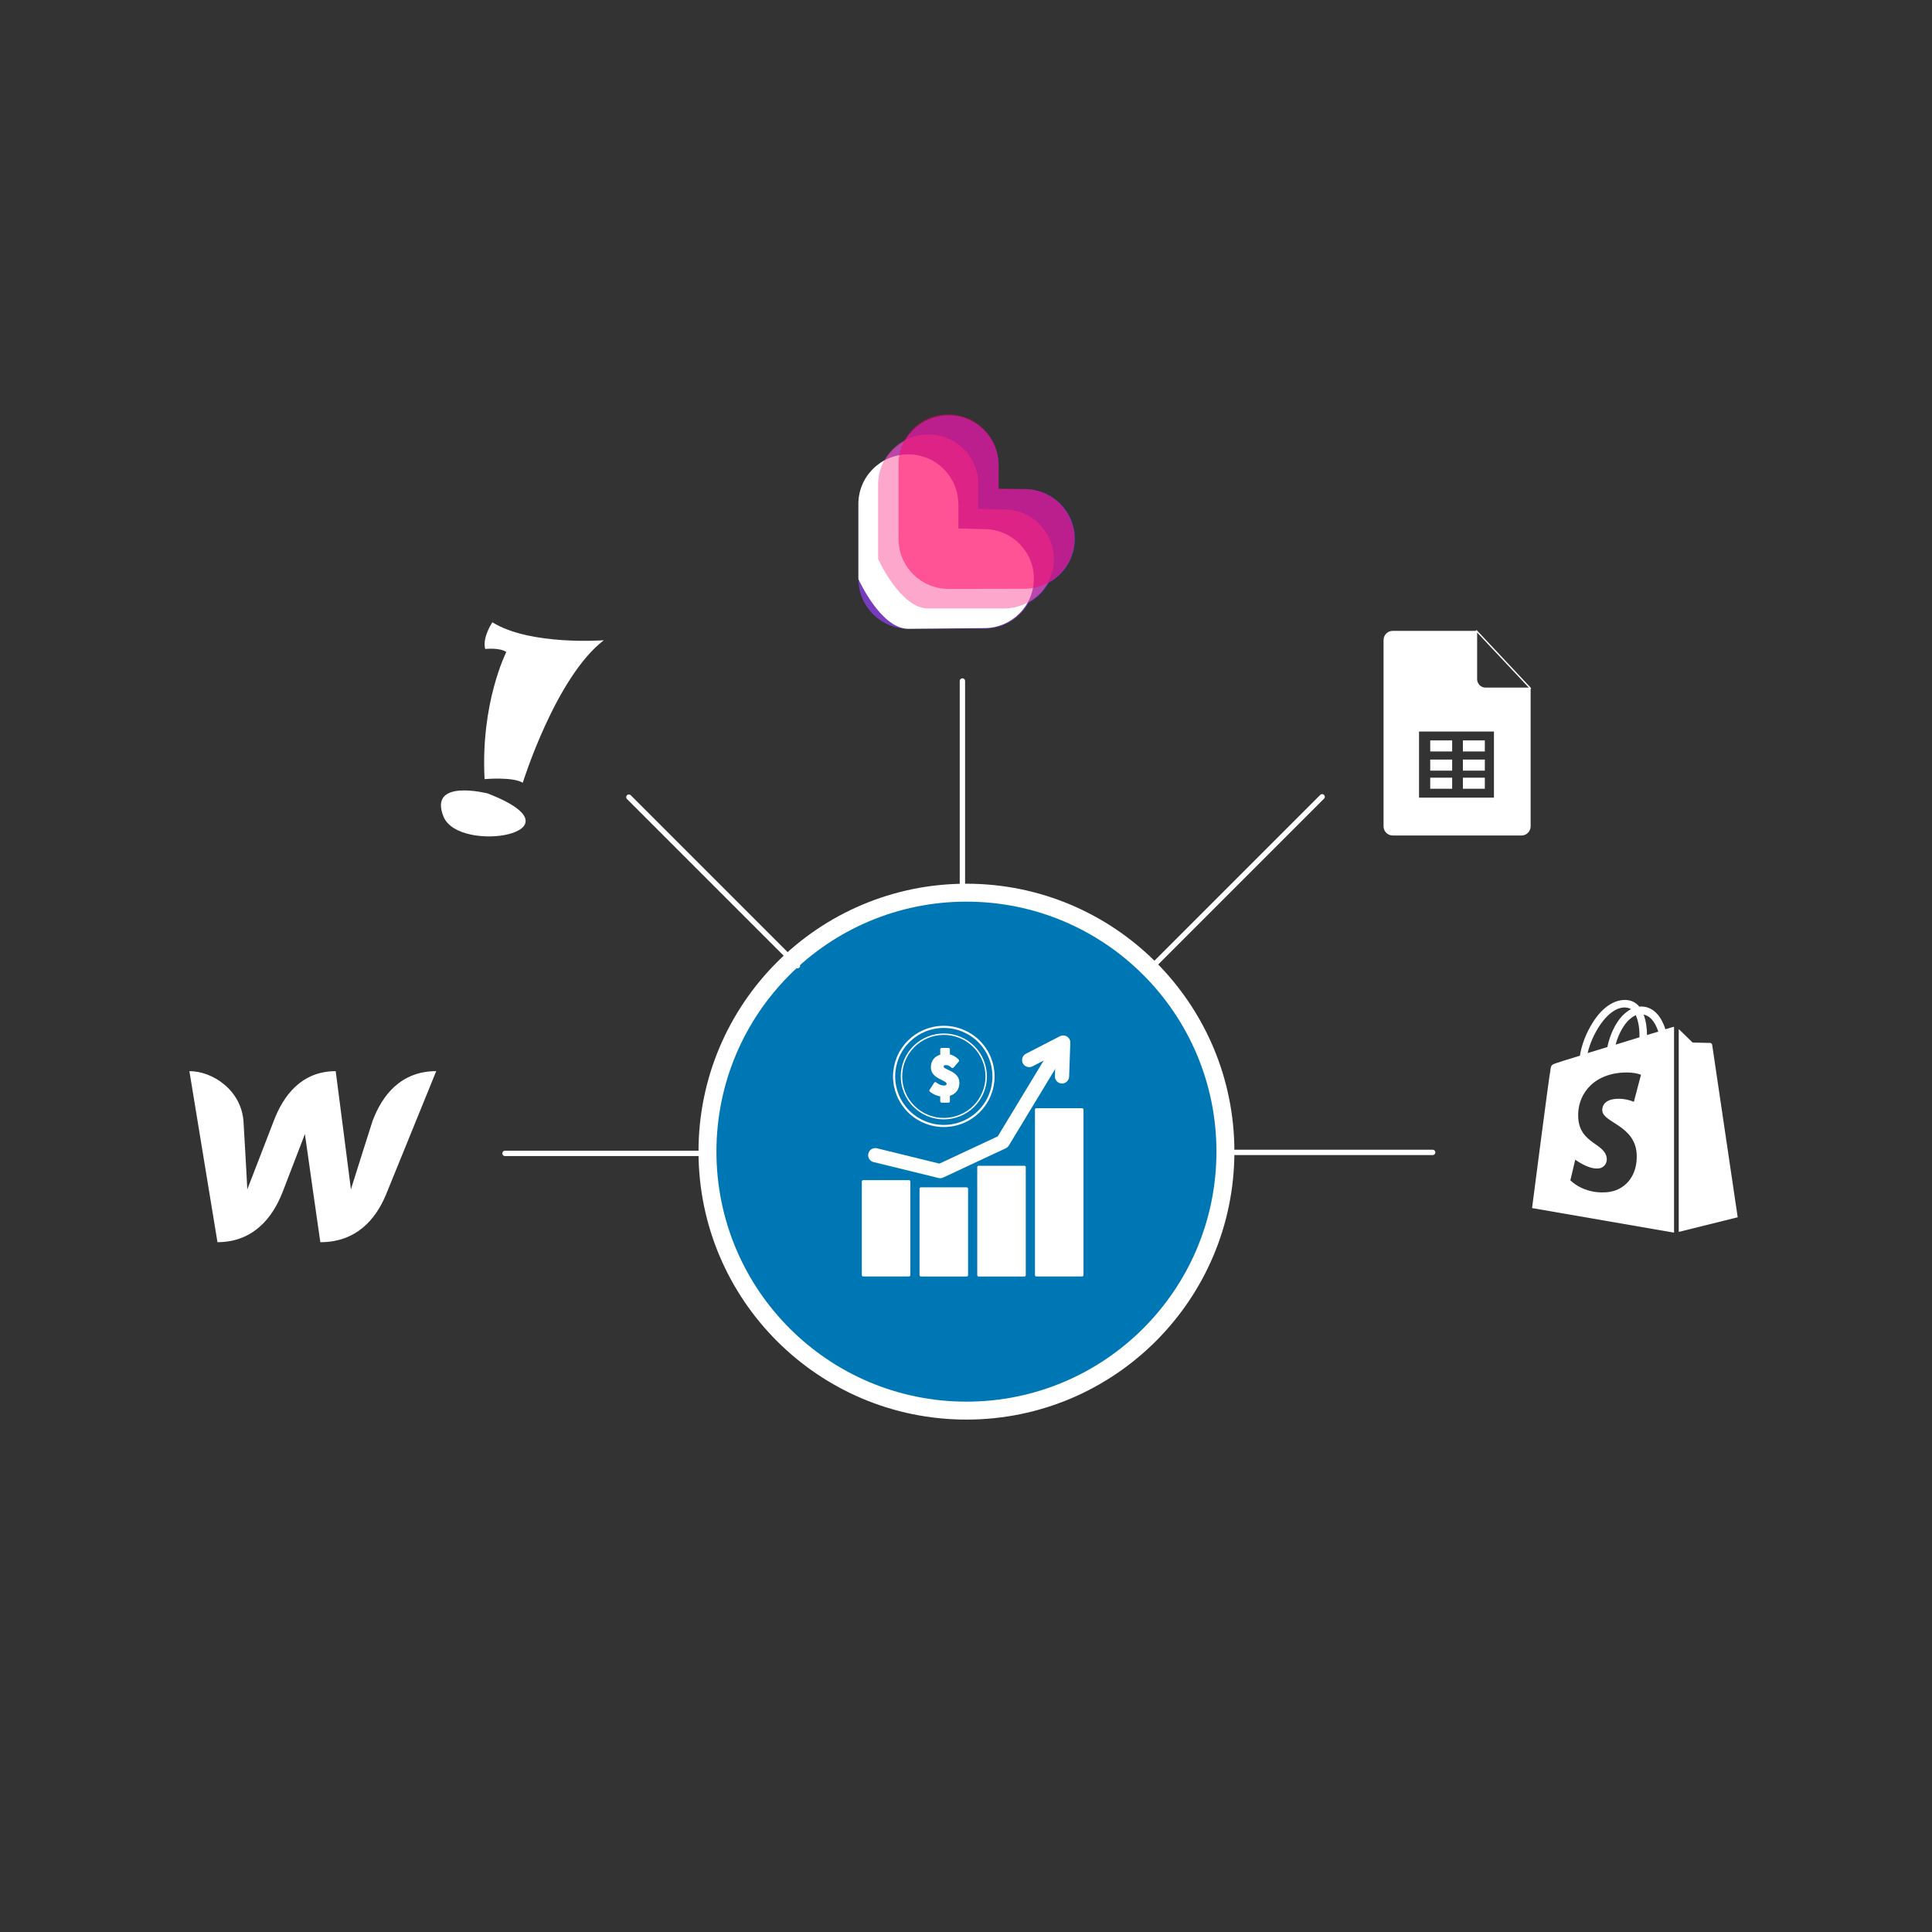<svg xmlns="http://www.w3.org/2000/svg" xmlns:xlink="http://www.w3.org/1999/xlink" width="900" zoomAndPan="magnify" viewBox="0 0 675 675" height="900" preserveAspectRatio="xMidYMid meet" version="1.0"><rect x="0" y="0" width="675" height="675" fill="#333333" stroke="none"/><defs><clipPath id="c7785a9be8"><path d="M 244.043 308.75 L 431.27 308.75 L 431.27 495.973 L 244.043 495.973 Z M 244.043 308.75 " clip-rule="nonzero"/></clipPath><clipPath id="d29efe2396"><path d="M 337.656 308.75 C 285.953 308.75 244.043 350.66 244.043 402.359 C 244.043 454.062 285.953 495.973 337.656 495.973 C 389.355 495.973 431.27 454.062 431.27 402.359 C 431.27 350.66 389.355 308.75 337.656 308.75 Z M 337.656 308.75 " clip-rule="nonzero"/></clipPath><clipPath id="86853dfb32"><path d="M 250.309 315.016 L 425 315.016 L 425 489.707 L 250.309 489.707 Z M 250.309 315.016 " clip-rule="nonzero"/></clipPath><clipPath id="7ab9fe1cd5"><path d="M 337.656 315.016 C 289.414 315.016 250.309 354.121 250.309 402.359 C 250.309 450.602 289.414 489.707 337.656 489.707 C 385.895 489.707 425 450.602 425 402.359 C 425 354.121 385.895 315.016 337.656 315.016 Z M 337.656 315.016 " clip-rule="nonzero"/></clipPath><clipPath id="d4ab1bd04e"><path d="M 218 277 L 280 277 L 280 339 L 218 339 Z M 218 277 " clip-rule="nonzero"/></clipPath><clipPath id="f43eb9de56"><path d="M 251.98 232.957 L 370.07 351.047 L 298.582 422.535 L 180.492 304.445 Z M 251.98 232.957 " clip-rule="nonzero"/></clipPath><clipPath id="31b63bb865"><path d="M 251.551 232.387 L 370.699 351.531 L 298.68 423.551 L 179.531 304.402 Z M 251.551 232.387 " clip-rule="nonzero"/></clipPath><clipPath id="cc2c2b9164"><path d="M -23.223 -361.098 L 1088.824 750.949 L 692.195 1147.578 L -419.852 35.531 Z M -23.223 -361.098 " clip-rule="nonzero"/></clipPath><clipPath id="e9fee958ce"><path d="M 402 277 L 464 277 L 464 338 L 402 338 Z M 402 277 " clip-rule="nonzero"/></clipPath><clipPath id="85e011335f"><path d="M 299.176 363.82 L 429.973 233.02 L 492.461 295.508 L 361.664 426.305 Z M 299.176 363.82 " clip-rule="nonzero"/></clipPath><clipPath id="e57470226f"><path d="M 298.867 363.988 L 430.723 232.129 L 494.27 295.676 L 362.41 427.531 Z M 298.867 363.988 " clip-rule="nonzero"/></clipPath><clipPath id="3f0264ccf0"><path d="M -406.324 750.465 L 705.719 -361.578 L 1102.348 35.051 L -9.695 1147.094 Z M -406.324 750.465 " clip-rule="nonzero"/></clipPath><clipPath id="e84486aa0d"><path d="M 535.246 349.168 L 585 349.168 L 585 430.797 L 535.246 430.797 Z M 535.246 349.168 " clip-rule="nonzero"/></clipPath><clipPath id="f865df8277"><path d="M 586 359 L 607.141 359 L 607.141 430.797 L 586 430.797 Z M 586 359 " clip-rule="nonzero"/></clipPath><clipPath id="bf2d35e171"><path d="M 154.055 217.379 L 210.973 217.379 L 210.973 292.266 L 154.055 292.266 Z M 154.055 217.379 " clip-rule="nonzero"/></clipPath><clipPath id="c746e40c8d"><path d="M 299.516 145 L 375.906 145 L 375.906 219.688 L 299.516 219.688 Z M 299.516 145 " clip-rule="nonzero"/></clipPath><clipPath id="aef9fa8448"><path d="M 299.516 158 L 362 158 L 362 219.688 L 299.516 219.688 Z M 299.516 158 " clip-rule="nonzero"/></clipPath><clipPath id="cf003222bc"><path d="M 313 144.797 L 375.906 144.797 L 375.906 206 L 313 206 Z M 313 144.797 " clip-rule="nonzero"/></clipPath><clipPath id="819c815d9d"><path d="M 321 414 L 339 414 L 339 446.008 L 321 446.008 Z M 321 414 " clip-rule="nonzero"/></clipPath><clipPath id="44c76e40ac"><path d="M 341 407 L 359 407 L 359 446.008 L 341 446.008 Z M 341 407 " clip-rule="nonzero"/></clipPath><clipPath id="e72e0b4d5a"><path d="M 362 387 L 378.773 387 L 378.773 446 L 362 446 Z M 362 387 " clip-rule="nonzero"/></clipPath><clipPath id="115bca165c"><path d="M 361 387 L 378.773 387 L 378.773 446 L 361 446 Z M 361 387 " clip-rule="nonzero"/></clipPath><clipPath id="2fd9de1196"><path d="M 312 358.387 L 348 358.387 L 348 394 L 312 394 Z M 312 358.387 " clip-rule="nonzero"/></clipPath></defs><g clip-path="url(#c7785a9be8)"><g clip-path="url(#d29efe2396)"><path fill="#ffffff" d="M 244.043 308.75 L 431.27 308.75 L 431.27 495.973 L 244.043 495.973 Z M 244.043 308.75 " fill-opacity="1" fill-rule="nonzero"/></g></g><path stroke-linecap="round" transform="matrix(0.623, 0, 0, 0.623, -448.361, 122.45)" fill="none" stroke-linejoin="round" d="M 1523.112 449.719 L 1389.29 449.719 " stroke="#ffffff" stroke-width="3" stroke-opacity="1" stroke-miterlimit="4"/><path stroke-linecap="round" transform="matrix(0.623, 0, 0, 0.623, -448.361, 122.45)" fill="none" stroke-linejoin="round" d="M 1136.712 450.277 L 1002.89 450.277 " stroke="#ffffff" stroke-width="3" stroke-opacity="1" stroke-miterlimit="4"/><path stroke-linecap="round" transform="matrix(0, 0.623, -0.623, 0, 616.769, -386.875)" fill="none" stroke-linejoin="round" d="M 1136.708 450.278 L 1002.893 450.278 " stroke="#ffffff" stroke-width="3" stroke-opacity="1" stroke-miterlimit="4"/><g clip-path="url(#86853dfb32)"><g clip-path="url(#7ab9fe1cd5)"><path fill="#0077b5" d="M 250.309 315.016 L 425 315.016 L 425 489.707 L 250.309 489.707 Z M 250.309 315.016 " fill-opacity="1" fill-rule="nonzero"/></g></g><g clip-path="url(#d4ab1bd04e)"><g clip-path="url(#f43eb9de56)"><g clip-path="url(#31b63bb865)"><g clip-path="url(#cc2c2b9164)"><path stroke-linecap="round" transform="matrix(0.44, 0.44, -0.44, 0.44, -23.428, -360.891)" fill="none" stroke-linejoin="round" d="M 1136.711 450.282 L 1002.888 450.282 " stroke="#ffffff" stroke-width="3" stroke-opacity="1" stroke-miterlimit="4"/></g></g></g></g><g clip-path="url(#e9fee958ce)"><g clip-path="url(#85e011335f)"><g clip-path="url(#e57470226f)"><g clip-path="url(#3f0264ccf0)"><path stroke-linecap="round" transform="matrix(0.44, -0.44, 0.44, 0.44, -406.119, 750.673)" fill="none" stroke-linejoin="round" d="M 1523.107 449.721 L 1389.293 449.721 " stroke="#ffffff" stroke-width="3" stroke-opacity="1" stroke-miterlimit="4"/></g></g></g></g><path fill="#ffffff" d="M 511.105 258.68 L 518.766 258.68 L 518.766 262.543 L 511.105 262.543 Z M 511.105 258.68 " fill-opacity="1" fill-rule="nonzero"/><path fill="#ffffff" d="M 511.105 265.379 L 518.766 265.379 L 518.766 269.246 L 511.105 269.246 Z M 511.105 265.379 " fill-opacity="1" fill-rule="nonzero"/><path fill="#ffffff" d="M 499.691 271.707 L 507.355 271.707 L 507.355 275.574 L 499.691 275.574 Z M 499.691 271.707 " fill-opacity="1" fill-rule="nonzero"/><path fill="#ffffff" d="M 499.691 265.379 L 507.355 265.379 L 507.355 269.246 L 499.691 269.246 Z M 499.691 265.379 " fill-opacity="1" fill-rule="nonzero"/><path fill="#ffffff" d="M 511.105 271.707 L 518.766 271.707 L 518.766 275.574 L 511.105 275.574 Z M 511.105 271.707 " fill-opacity="1" fill-rule="nonzero"/><path fill="#ffffff" d="M 499.691 258.68 L 507.355 258.68 L 507.355 262.543 L 499.691 262.543 Z M 499.691 258.68 " fill-opacity="1" fill-rule="nonzero"/><path stroke-linecap="round" transform="matrix(0.234, 0, 0, 0.234, 472.768, 219.826)" fill="none" stroke-linejoin="round" d="M 186.993 82.892 L 186.993 82.992 L 187.993 84.192 C 188.994 85.193 190.094 85.993 191.294 86.593 C 193.194 87.593 195.395 88.193 197.595 88.193 L 264.508 88.193 L 184.093 2.493 L 184.093 74.607 C 184.093 77.608 185.093 80.508 186.993 82.892 Z M 186.993 82.892 " stroke="#ffffff" stroke-width="2" stroke-opacity="1" stroke-miterlimit="10"/><path fill="#ffffff" d="M 534.773 249.539 L 534.773 240.492 L 519.07 240.492 C 518.555 240.492 518.039 240.352 517.594 240.117 C 517.312 239.977 517.055 239.789 516.82 239.555 L 516.586 239.273 L 516.586 239.25 C 516.141 238.691 515.906 238.012 515.906 237.309 L 515.906 233.863 C 515.906 233.77 515.883 233.652 515.883 233.559 L 515.883 220.41 L 486.57 220.41 C 484.812 220.41 483.406 221.84 483.383 223.598 L 483.383 288.719 C 483.383 290.477 484.812 291.883 486.57 291.906 L 531.586 291.906 C 533.344 291.906 534.75 290.477 534.773 288.719 Z M 521.93 278.668 L 495.777 278.668 L 495.777 255.586 L 521.953 255.586 L 521.953 278.668 Z M 521.93 278.668 " fill-opacity="1" fill-rule="nonzero"/><path fill="#ffffff" d="M 517.5 240.047 L 516.844 239.531 C 517.031 239.742 517.266 239.906 517.5 240.047 Z M 517.5 240.047 " fill-opacity="1" fill-rule="nonzero"/><path fill="#ffffff" d="M 522.961 240.492 L 519.094 240.492 C 518.531 240.492 517.992 240.328 517.5 240.07 L 517.594 240.141 C 518.039 240.375 518.555 240.516 519.07 240.516 L 522.961 240.516 Z M 522.961 240.492 " fill-opacity="1" fill-rule="nonzero"/><g clip-path="url(#e84486aa0d)"><path fill="#ffffff" d="M 584.285 358.871 C 584.285 358.871 583.367 359.133 581.855 359.59 C 581.594 358.738 581.199 357.754 580.676 356.707 C 578.969 353.43 576.41 351.656 573.391 351.656 C 573.195 351.656 572.996 351.656 572.734 351.723 C 572.668 351.594 572.539 351.527 572.473 351.395 C 571.16 349.953 569.453 349.297 567.422 349.363 C 563.484 349.492 559.547 352.312 556.398 357.363 C 554.164 360.902 552.461 365.359 552 368.836 C 547.473 370.211 544.324 371.195 544.258 371.262 C 541.961 371.984 541.895 372.047 541.633 374.211 C 541.238 375.852 535.27 422.074 535.27 422.074 L 584.875 430.664 L 584.875 358.738 C 584.613 358.805 584.414 358.805 584.285 358.871 Z M 572.801 362.41 C 570.176 363.195 567.289 364.113 564.469 364.969 C 565.254 361.887 566.828 358.805 568.668 356.773 C 569.391 356.051 570.375 355.199 571.488 354.672 C 572.605 357.035 572.867 360.246 572.801 362.41 Z M 567.484 351.984 C 568.406 351.984 569.191 352.184 569.848 352.574 C 568.797 353.102 567.75 353.953 566.766 354.938 C 564.27 357.625 562.367 361.82 561.582 365.82 C 559.219 366.543 556.855 367.262 554.691 367.918 C 556.07 361.688 561.383 352.184 567.484 351.984 Z M 559.809 388.047 C 560.07 392.242 571.16 393.16 571.816 403.062 C 572.277 410.863 567.684 416.176 561.055 416.566 C 553.051 417.094 548.652 412.371 548.652 412.371 L 550.359 405.16 C 550.359 405.16 554.758 408.504 558.301 408.242 C 560.598 408.109 561.449 406.207 561.383 404.898 C 561.055 399.391 552 399.719 551.41 390.668 C 550.883 383.129 555.871 375.457 566.895 374.738 C 571.16 374.473 573.324 375.523 573.324 375.523 L 570.832 384.965 C 570.832 384.965 568.012 383.652 564.664 383.914 C 559.809 384.242 559.742 387.324 559.809 388.047 Z M 575.426 361.625 C 575.426 359.656 575.164 356.836 574.246 354.477 C 577.262 355.066 578.707 358.41 579.363 360.445 C 578.18 360.77 576.871 361.164 575.426 361.625 Z M 575.426 361.625 " fill-opacity="1" fill-rule="nonzero"/></g><g clip-path="url(#f865df8277)"><path fill="#ffffff" d="M 586.516 430.402 L 607.117 425.289 C 607.117 425.289 598.262 365.426 598.195 365.031 C 598.129 364.641 597.801 364.379 597.473 364.379 C 597.145 364.379 591.371 364.246 591.371 364.246 C 591.371 364.246 587.828 360.836 586.516 359.527 Z M 586.516 430.402 " fill-opacity="1" fill-rule="nonzero"/></g><g clip-path="url(#bf2d35e171)"><path fill="#ffffff" d="M 172.039 217.422 C 172.039 217.422 168.434 222.613 169.516 226.73 C 169.516 226.73 174.73 226.199 176.891 227.805 C 176.891 227.805 167.855 245.535 169.309 272.211 C 169.309 272.211 179.051 271.316 182.645 273.469 C 182.645 273.469 194.125 236.586 210.961 223.688 C 210.961 223.688 185.336 225.656 172.027 217.422 Z M 170.426 277.223 C 170.426 277.223 149.555 271.848 154.941 285.277 C 160.34 298.707 205.492 290.832 170.414 277.223 Z M 170.426 277.223 " fill-opacity="1" fill-rule="nonzero"/></g><g clip-path="url(#c746e40c8d)"><path fill="#773cbc" d="M 317.508 219.688 L 317.43 219.688 L 344.086 219.629 C 350.473 219.609 356.336 216.129 359.391 210.547 C 362.348 208.938 364.777 206.527 366.391 203.582 C 374.867 198.984 378.004 188.414 373.391 179.965 C 370.336 174.371 364.449 170.883 358.039 170.883 L 358.004 170.883 L 348.883 170.906 L 348.883 162.488 C 348.883 152.875 341.039 145.094 331.383 145.105 C 324.996 145.105 319.109 148.594 316.055 154.176 C 313.098 155.785 310.668 158.195 309.043 161.141 C 303.406 164.188 299.906 170.055 299.906 176.434 L 299.906 202.289 C 299.906 211.895 307.723 219.688 317.371 219.699 L 317.508 219.699 " fill-opacity="1" fill-rule="evenodd"/></g><g clip-path="url(#aef9fa8448)"><path fill="#ffffff" d="M 317.324 219.688 C 307.68 219.699 299.906 202.289 299.906 202.289 C 299.906 202.289 299.906 202.266 299.906 202.266 L 299.906 176.387 C 299.723 166.758 307.461 158.863 317.121 158.75 C 326.781 158.637 334.699 166.34 334.812 175.969 C 334.812 176.105 334.812 176.25 334.848 176.387 L 334.848 184.621 L 343.938 184.871 L 344.051 184.871 C 353.629 184.973 361.312 192.789 361.211 202.336 C 361.109 211.727 353.516 219.312 344.098 219.438 L 317.383 219.688 Z M 317.324 219.688 " fill-opacity="1" fill-rule="evenodd"/></g><path fill="#fe509c" d="M 324.324 212.574 C 314.68 212.723 306.793 195.312 306.793 195.312 C 306.793 195.312 306.793 195.289 306.793 195.289 L 306.793 169.41 C 306.723 159.781 314.461 151.887 324.109 151.773 C 333.77 151.66 341.688 159.363 341.801 168.992 C 341.801 169.125 341.801 169.273 341.723 169.41 L 341.723 177.758 L 350.926 178.008 L 351.039 178.008 C 360.617 178.109 368.289 185.934 368.188 195.484 C 368.086 204.859 360.484 212.449 351.074 212.574 Z M 324.324 212.574 " fill-opacity="0.5" fill-rule="evenodd"/><g clip-path="url(#cf003222bc)"><path fill="#ff005e" d="M 331.406 205.754 C 321.758 205.754 313.938 197.965 313.938 188.348 L 313.938 162.434 C 313.723 152.805 321.449 144.91 331.109 144.797 C 340.77 144.684 348.688 152.387 348.801 162.016 C 348.801 162.148 348.801 162.297 348.871 162.434 L 348.871 170.633 L 357.938 170.883 L 358.027 170.883 C 367.676 170.984 375.414 178.867 375.301 188.484 C 375.199 197.941 367.539 205.574 358.062 205.699 L 331.438 205.754 Z M 331.406 205.754 " fill-opacity="0.5" fill-rule="evenodd"/></g><path stroke-linecap="round" transform="matrix(0.994, 0, 0, 0.991, 301.099, 358.389)" fill-opacity="1" fill="#ffffff" fill-rule="nonzero" stroke-linejoin="round" d="M 0.501 54.922 L 16.561 54.922 L 16.561 87.881 L 0.501 87.881 Z M 0.501 54.922 " stroke="#ffffff" stroke-width="1" stroke-opacity="1" stroke-miterlimit="4"/><path fill="#ffffff" d="M 321.766 415.348 L 337.734 415.348 L 337.734 445.512 L 321.766 445.512 Z M 321.766 415.348 " fill-opacity="1" fill-rule="nonzero"/><g clip-path="url(#819c815d9d)"><path stroke-linecap="round" transform="matrix(0.994, 0, 0, 0.991, 301.099, 358.389)" fill="none" stroke-linejoin="round" d="M 20.788 57.46 L 36.852 57.46 L 36.852 87.889 L 20.788 87.889 Z M 20.788 57.46 " stroke="#ffffff" stroke-width="1" stroke-opacity="1" stroke-miterlimit="4"/></g><path fill="#ffffff" d="M 341.93 407.805 L 357.895 407.805 L 357.895 445.512 L 341.93 445.512 Z M 341.93 407.805 " fill-opacity="1" fill-rule="nonzero"/><g clip-path="url(#44c76e40ac)"><path stroke-linecap="round" transform="matrix(0.994, 0, 0, 0.991, 301.099, 358.389)" fill="none" stroke-linejoin="round" d="M 41.072 49.85 L 57.131 49.85 L 57.131 87.889 L 41.072 87.889 Z M 41.072 49.85 " stroke="#ffffff" stroke-width="1" stroke-opacity="1" stroke-miterlimit="4"/></g><g clip-path="url(#e72e0b4d5a)"><path fill="#ffffff" d="M 362.098 387.691 L 378.062 387.691 L 378.062 445.504 L 362.098 445.504 Z M 362.098 387.691 " fill-opacity="1" fill-rule="nonzero"/></g><g clip-path="url(#115bca165c)"><path stroke-linecap="round" transform="matrix(0.994, 0, 0, 0.991, 301.099, 358.389)" fill="none" stroke-linejoin="round" d="M 61.359 29.56 L 77.418 29.56 L 77.418 87.881 L 61.359 87.881 Z M 61.359 29.56 " stroke="#ffffff" stroke-width="1" stroke-opacity="1" stroke-miterlimit="4"/></g><path stroke-linecap="round" transform="matrix(0.994, 0, 0, 0.991, 301.099, 358.389)" fill="none" stroke-linejoin="round" d="M 4.729 45.618 L 27.551 51.23 L 49.532 40.929 L 68.122 10.129 " stroke="#ffffff" stroke-width="5" stroke-opacity="1" stroke-miterlimit="4"/><path stroke-linecap="round" transform="matrix(0.994, 0, 0, 0.991, 301.099, 358.389)" fill="none" stroke-linejoin="round" d="M 58.829 12.08 L 70.782 5.901 L 70.369 17.849 " stroke="#ffffff" stroke-width="5" stroke-opacity="1" stroke-miterlimit="4"/><g clip-path="url(#2fd9de1196)"><path stroke-linecap="round" transform="matrix(0.994, 0, 0, 0.991, 301.099, 358.389)" fill="none" stroke-linejoin="round" d="M 46.29 17.849 C 46.29 18.42 46.263 18.992 46.208 19.563 C 46.149 20.131 46.066 20.698 45.956 21.258 C 45.842 21.821 45.705 22.373 45.54 22.92 C 45.371 23.468 45.178 24.008 44.962 24.536 C 44.742 25.064 44.498 25.58 44.227 26.085 C 43.956 26.589 43.665 27.082 43.347 27.555 C 43.029 28.031 42.687 28.492 42.325 28.934 C 41.96 29.375 41.579 29.797 41.174 30.203 C 40.769 30.609 40.345 30.991 39.901 31.353 C 39.461 31.716 39.001 32.059 38.526 32.374 C 38.05 32.693 37.559 32.989 37.056 33.257 C 36.549 33.528 36.034 33.773 35.504 33.99 C 34.977 34.21 34.439 34.403 33.893 34.569 C 33.343 34.734 32.789 34.872 32.227 34.983 C 31.669 35.097 31.103 35.18 30.533 35.235 C 29.964 35.294 29.394 35.321 28.82 35.321 C 28.246 35.321 27.677 35.294 27.107 35.235 C 26.537 35.18 25.971 35.097 25.413 34.983 C 24.851 34.872 24.297 34.734 23.747 34.569 C 23.201 34.403 22.663 34.21 22.136 33.99 C 21.606 33.773 21.091 33.528 20.584 33.257 C 20.081 32.989 19.59 32.693 19.115 32.374 C 18.639 32.059 18.179 31.716 17.735 31.353 C 17.295 30.991 16.871 30.609 16.466 30.203 C 16.061 29.797 15.68 29.375 15.315 28.934 C 14.953 28.492 14.612 28.031 14.293 27.555 C 13.975 27.082 13.684 26.589 13.413 26.085 C 13.142 25.58 12.898 25.064 12.678 24.536 C 12.462 24.008 12.27 23.468 12.101 22.92 C 11.936 22.373 11.798 21.821 11.684 21.258 C 11.574 20.698 11.492 20.131 11.433 19.563 C 11.378 18.992 11.35 18.42 11.35 17.849 C 11.35 17.278 11.378 16.706 11.433 16.139 C 11.492 15.567 11.574 15.004 11.684 14.44 C 11.798 13.881 11.936 13.325 12.101 12.777 C 12.27 12.23 12.462 11.694 12.678 11.166 C 12.898 10.638 13.142 10.118 13.413 9.613 C 13.684 9.109 13.975 8.62 14.293 8.143 C 14.612 7.667 14.953 7.209 15.315 6.768 C 15.68 6.327 16.061 5.901 16.466 5.495 C 16.871 5.093 17.295 4.707 17.735 4.345 C 18.179 3.982 18.639 3.643 19.115 3.324 C 19.59 3.005 20.081 2.713 20.584 2.441 C 21.091 2.173 21.606 1.929 22.136 1.708 C 22.663 1.492 23.201 1.299 23.747 1.133 C 24.297 0.968 24.851 0.826 25.413 0.715 C 25.971 0.605 26.537 0.518 27.107 0.463 C 27.677 0.408 28.246 0.38 28.82 0.38 C 29.394 0.38 29.964 0.408 30.533 0.463 C 31.103 0.518 31.669 0.605 32.227 0.715 C 32.789 0.826 33.343 0.968 33.893 1.133 C 34.439 1.299 34.977 1.492 35.504 1.708 C 36.034 1.929 36.549 2.173 37.056 2.441 C 37.559 2.713 38.05 3.005 38.526 3.324 C 39.001 3.643 39.461 3.982 39.901 4.345 C 40.345 4.707 40.769 5.093 41.174 5.495 C 41.579 5.901 41.96 6.327 42.325 6.768 C 42.687 7.209 43.029 7.667 43.347 8.143 C 43.665 8.62 43.956 9.109 44.227 9.613 C 44.498 10.118 44.742 10.638 44.962 11.166 C 45.178 11.694 45.371 12.23 45.54 12.777 C 45.705 13.325 45.842 13.881 45.956 14.44 C 46.066 15.004 46.149 15.567 46.208 16.139 C 46.263 16.706 46.29 17.278 46.29 17.849 Z M 46.29 17.849 " stroke="#ffffff" stroke-width="0.75" stroke-opacity="1" stroke-miterlimit="4"/></g><path stroke-linecap="round" transform="matrix(0.994, 0, 0, 0.991, 301.099, 358.389)" fill="none" stroke-linejoin="round" d="M 43.72 17.849 C 43.72 18.826 43.626 19.796 43.433 20.753 C 43.245 21.715 42.962 22.645 42.585 23.547 C 42.211 24.453 41.756 25.308 41.209 26.124 C 40.667 26.936 40.05 27.689 39.359 28.378 C 38.667 29.072 37.917 29.686 37.103 30.23 C 36.29 30.774 35.433 31.231 34.529 31.605 C 33.626 31.98 32.694 32.264 31.736 32.453 C 30.777 32.646 29.806 32.74 28.832 32.74 C 27.853 32.74 26.883 32.646 25.924 32.453 C 24.965 32.264 24.034 31.98 23.13 31.605 C 22.227 31.231 21.37 30.774 20.557 30.23 C 19.743 29.686 18.993 29.072 18.301 28.378 C 17.61 27.689 16.993 26.936 16.45 26.124 C 15.904 25.308 15.448 24.453 15.075 23.547 C 14.698 22.645 14.415 21.715 14.226 20.753 C 14.034 19.796 13.94 18.826 13.94 17.849 C 13.94 16.872 14.034 15.902 14.226 14.945 C 14.415 13.987 14.698 13.053 15.075 12.151 C 15.448 11.248 15.904 10.389 16.45 9.578 C 16.993 8.766 17.61 8.013 18.301 7.32 C 18.993 6.63 19.743 6.011 20.557 5.468 C 21.37 4.928 22.227 4.467 23.13 4.092 C 24.034 3.718 24.965 3.438 25.924 3.245 C 26.883 3.056 27.853 2.961 28.832 2.961 C 29.806 2.961 30.777 3.056 31.736 3.245 C 32.694 3.438 33.626 3.718 34.529 4.092 C 35.433 4.467 36.29 4.928 37.103 5.468 C 37.917 6.011 38.667 6.63 39.359 7.32 C 40.05 8.013 40.667 8.766 41.209 9.578 C 41.756 10.389 42.211 11.248 42.585 12.151 C 42.962 13.053 43.245 13.987 43.433 14.945 C 43.626 15.902 43.72 16.872 43.72 17.849 Z M 43.72 17.849 " stroke="#ffffff" stroke-width="0.5" stroke-opacity="1" stroke-miterlimit="4"/><path stroke-linecap="round" transform="matrix(0.994, 0, 0, 0.991, 301.099, 358.389)" fill-opacity="1" fill="#ffffff" fill-rule="nonzero" stroke-linejoin="round" d="M 33.799 20.079 C 33.799 16.178 28.282 16.099 28.282 14.472 C 28.282 13.621 28.73 13.361 29.649 13.361 C 30.439 13.361 31.099 13.7 31.881 14.389 L 33.689 12.289 C 32.852 11.339 31.708 10.701 30.459 10.48 L 30.459 8.309 L 28.07 8.309 L 28.07 10.579 C 26.011 11.032 24.769 12.49 24.769 14.661 C 24.769 18.409 30.29 18.641 30.29 20.359 C 30.29 21.198 29.861 21.561 28.789 21.561 C 27.889 21.561 26.981 21.218 25.842 20.359 L 24.25 22.842 C 25.339 23.74 26.659 24.3 28.062 24.461 L 28.062 26.609 L 30.459 26.609 L 30.459 24.311 C 32.691 23.772 33.799 22.172 33.799 20.091 Z M 33.799 20.079 " stroke="#ffffff" stroke-width="1" stroke-opacity="1" stroke-miterlimit="4"/><path fill="#ffffff" d="M 130.141 391.711 C 130.141 391.711 123.137 413.664 122.605 415.527 C 122.398 413.699 117.289 374.242 117.289 374.242 C 105.348 374.242 98.996 382.734 95.613 391.711 C 95.613 391.711 87.086 413.742 86.395 415.562 C 86.363 413.836 85.082 391.918 85.082 391.918 C 84.359 380.902 74.312 374.234 66.168 374.234 L 75.98 433.996 C 88.48 433.961 95.211 425.504 98.73 416.496 C 98.73 416.496 106.219 397.07 106.531 396.203 C 106.602 397.031 111.918 434 111.918 434 C 124.445 434 131.211 426.098 134.836 417.43 L 152.406 374.238 C 140.023 374.242 133.492 382.703 130.141 391.711 Z M 130.141 391.711 " fill-opacity="1" fill-rule="nonzero"/></svg>